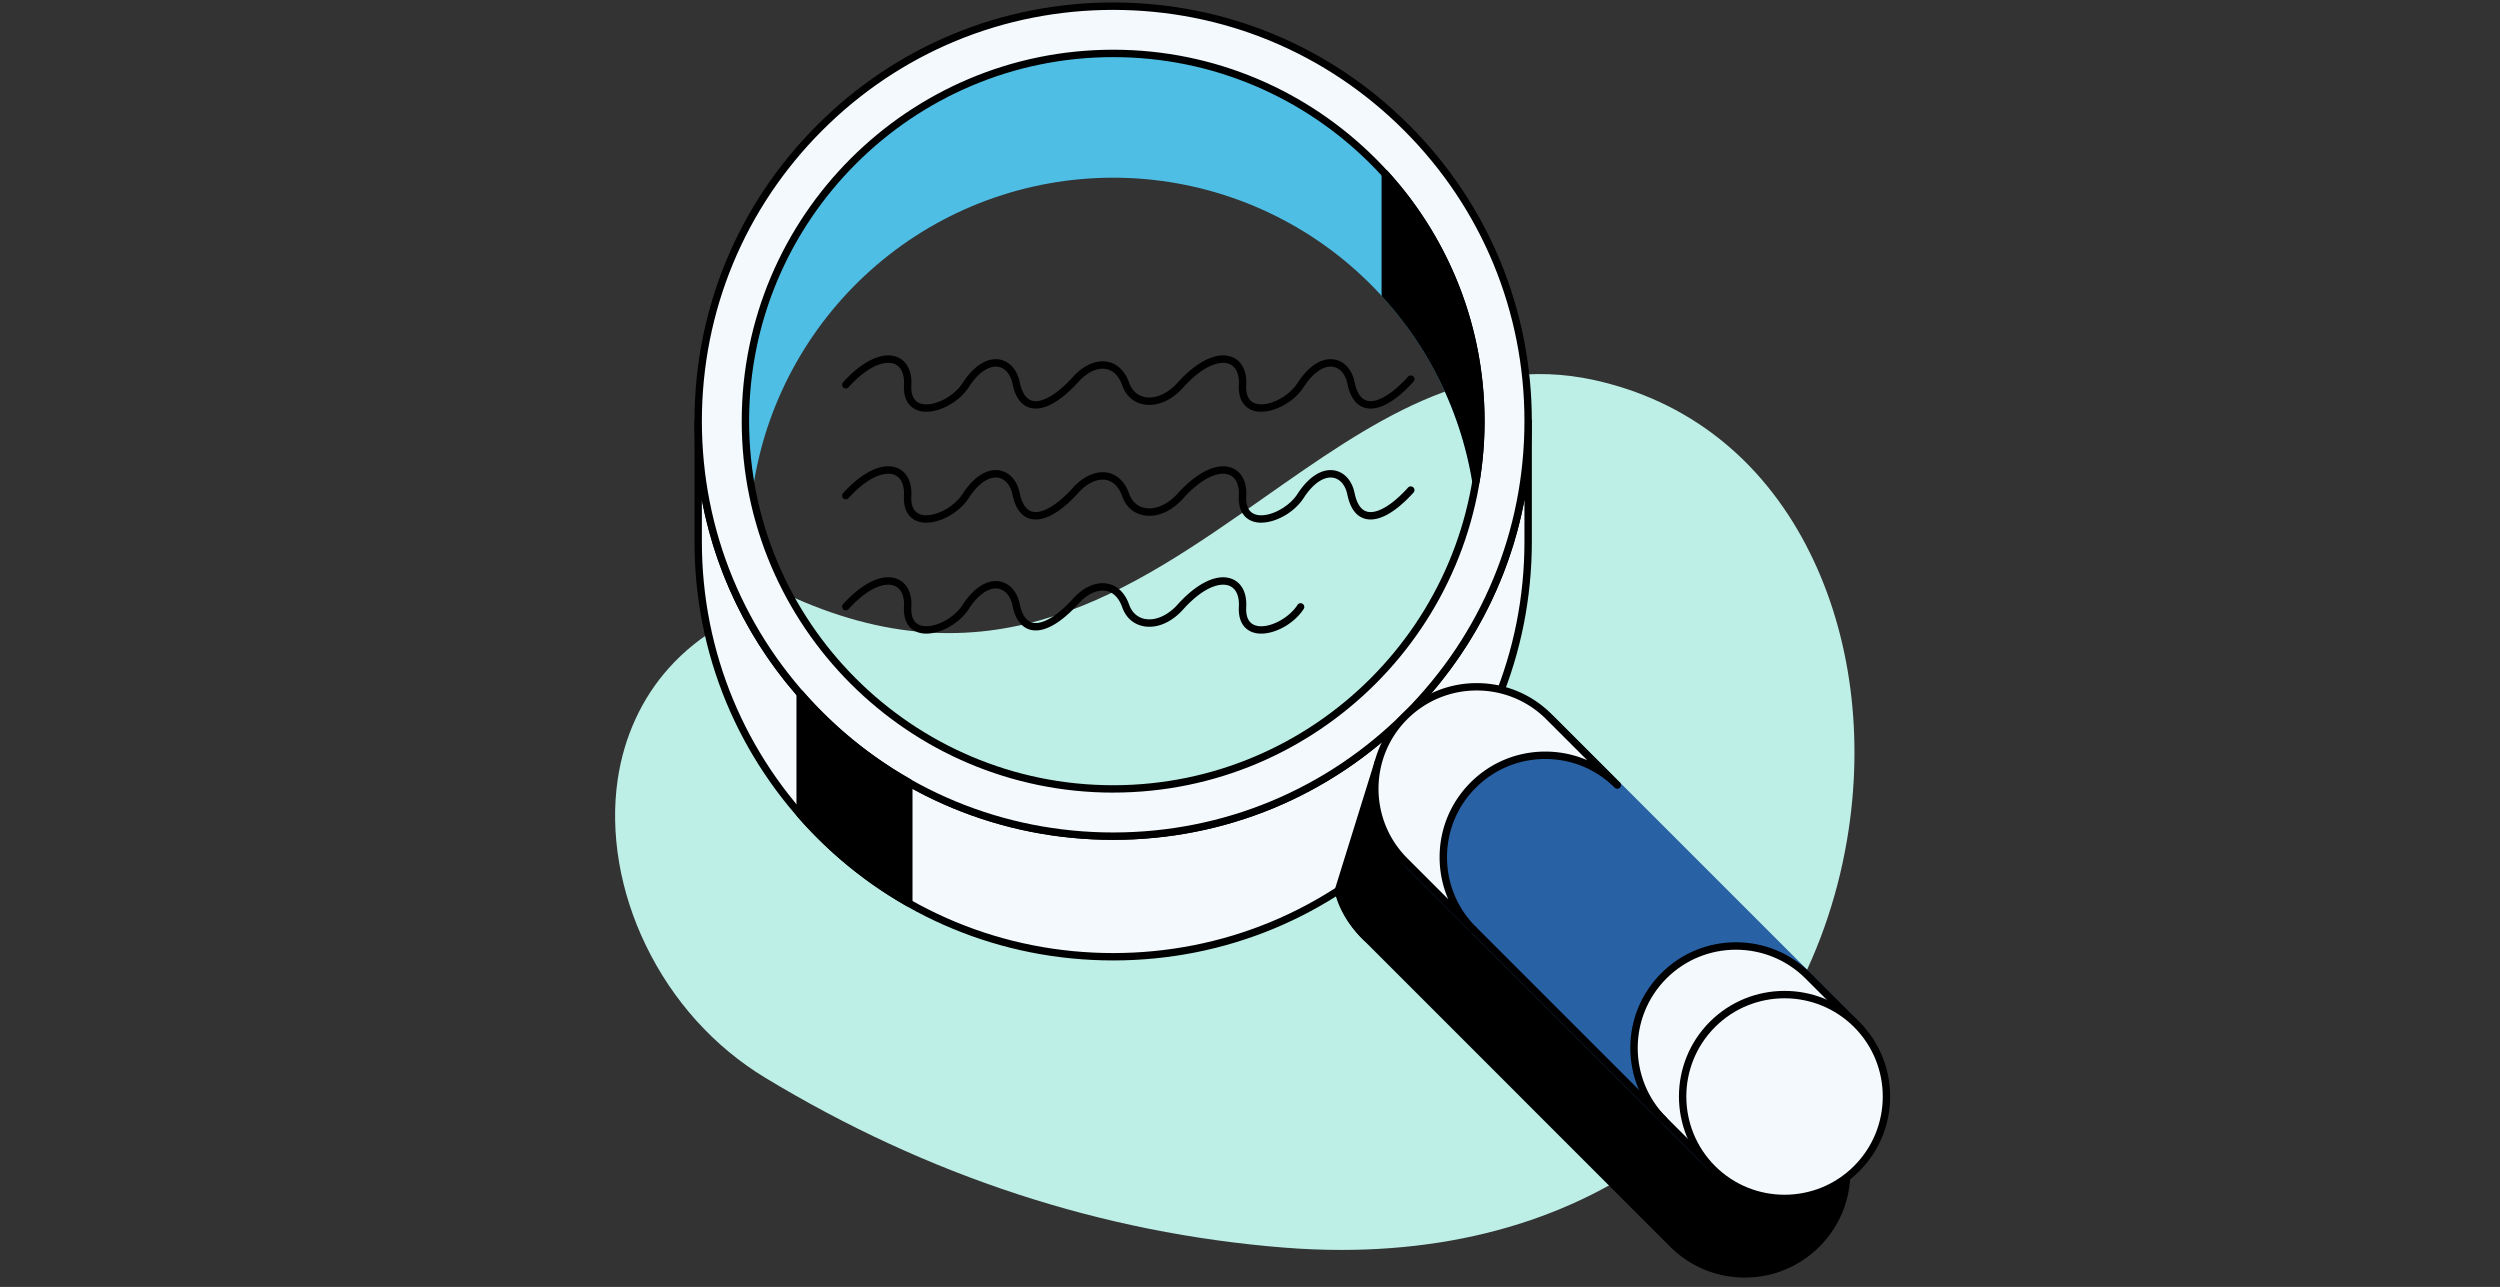 <svg xmlns="http://www.w3.org/2000/svg" id="Life_Events_" data-name="Life Events" viewBox="0 0 948 488"><rect x="0" y="0" width="948" height="488" fill="#333333" stroke="none"/><defs><style>.cls-4{fill:#f3f9fc}</style></defs><path d="M685 206.99c-17.46-33.41-45.31-55.15-80.53-62.88-46.96-10.3-84.77 16.24-124.79 44.34-50.46 35.43-102.63 72.06-178.66 38.17-.29-.13-.61-.15-.92-.08-19.38 5-35.01 14-46.45 26.76-10.33 11.51-17.04 26.14-19.42 42.3-2.97 20.2.82 42.53 10.67 62.87 10.23 21.11 25.89 38.48 45.31 50.23 61.55 37.25 127.73 58.91 196.7 64.39 7.37.59 14.62.88 21.74.88 51.24 0 95.83-15.08 129.91-44.14 33.47-28.54 55.67-69.54 62.49-115.45 5.72-38.48.02-76.62-16.07-107.39Z" style="fill:#bdefe6"/><path d="M478.24 156.14c-1.08 0-2.1-.14-3.03-.45-2.19-.71-5.8-2.92-5.43-9.81.21-3.96-1.08-6.83-3.56-7.85-3.31-1.38-9.62.2-17.4 8.75-4.42 5.06-10.07 7.5-15.15 6.56-3.86-.72-6.75-3.29-8.14-7.24-1.23-3.48-3.31-5.6-6.03-6.14-3.29-.66-7.2 1.13-10.48 4.76-6.97 7.73-13.49 11.26-18.36 9.94-3.39-.92-5.66-4.01-6.73-9.19-.72-3.5-2.71-5.87-5.32-6.36-3.53-.65-7.72 2.2-11.23 7.65-4.22 6.55-13.36 10.8-19.16 8.93-2.19-.71-5.8-2.92-5.43-9.81.21-3.96-1.08-6.83-3.56-7.85-3.33-1.38-9.66.21-17.46 8.82-.52.57-1.41.62-1.98.1-.57-.52-.62-1.41-.1-1.98 7.46-8.24 15.17-11.8 20.62-9.53 3.63 1.51 5.56 5.37 5.28 10.59-.2 3.82.97 6.17 3.5 6.99 4.57 1.48 12.46-2.38 15.94-7.78 4.21-6.53 9.36-9.77 14.1-8.89 3.76.7 6.58 3.9 7.55 8.55.84 4.06 2.43 6.43 4.72 7.05 3.69 1 9.5-2.41 15.55-9.11 3.95-4.38 8.85-6.49 13.11-5.64 3.69.74 6.57 3.56 8.12 7.96 1.05 2.97 3.18 4.89 6.01 5.42 4.01.75 8.75-1.37 12.44-5.55.01-.02.03-.03.04-.05l.21-.24.12-.12c7.36-7.99 14.93-11.42 20.3-9.18 3.63 1.51 5.56 5.37 5.28 10.59-.2 3.82.97 6.17 3.5 6.99 4.57 1.48 12.46-2.38 15.94-7.78 4.21-6.53 9.34-9.78 14.1-8.89 3.76.7 6.58 3.9 7.55 8.55.84 4.06 2.43 6.43 4.72 7.05 3.68 1 9.5-2.41 15.54-9.11.52-.57 1.41-.62 1.98-.1.57.52.62 1.4.1 1.98-6.97 7.73-13.49 11.26-18.36 9.94-3.39-.92-5.66-4.01-6.73-9.19-.72-3.5-2.71-5.87-5.32-6.36-3.52-.65-7.72 2.2-11.23 7.65-3.54 5.49-10.54 9.37-16.13 9.37ZM478.23 198.2c-1.07 0-2.1-.14-3.03-.45-2.19-.71-5.8-2.92-5.43-9.81.21-3.96-1.08-6.83-3.56-7.86-3.32-1.38-9.63.2-17.41 8.77-4.41 5.04-10.05 7.49-15.14 6.54-3.85-.72-6.75-3.29-8.14-7.24-1.23-3.48-3.31-5.6-6.03-6.14-3.29-.65-7.2 1.13-10.48 4.77-6.97 7.73-13.49 11.26-18.36 9.94-3.39-.92-5.66-4.01-6.73-9.19-.72-3.5-2.71-5.87-5.32-6.36-3.53-.65-7.72 2.2-11.23 7.65-4.22 6.55-13.36 10.8-19.16 8.93-2.19-.71-5.8-2.92-5.43-9.81.21-3.96-1.08-6.83-3.56-7.86-3.33-1.38-9.66.21-17.46 8.82-.52.57-1.41.62-1.98.1-.57-.52-.62-1.41-.1-1.98 7.46-8.24 15.17-11.8 20.62-9.53 3.63 1.51 5.56 5.37 5.28 10.59-.2 3.82.97 6.17 3.5 6.99 4.56 1.48 12.46-2.38 15.94-7.78 4.21-6.53 9.36-9.77 14.1-8.89 3.76.7 6.58 3.9 7.55 8.55.84 4.06 2.43 6.43 4.72 7.05 3.69 1 9.5-2.41 15.55-9.11 3.95-4.38 8.85-6.49 13.11-5.64 3.69.74 6.57 3.56 8.12 7.96 1.05 2.97 3.18 4.89 6.01 5.42 4.01.75 8.75-1.38 12.45-5.55.01-.01.02-.02.03-.04l.21-.24s.08-.09.12-.12c7.36-7.99 14.93-11.42 20.3-9.18 3.63 1.51 5.56 5.37 5.28 10.59-.2 3.82.97 6.17 3.5 6.99 4.56 1.48 12.46-2.38 15.94-7.78 4.21-6.53 9.34-9.78 14.1-8.89 3.76.7 6.58 3.9 7.55 8.55.84 4.06 2.43 6.43 4.72 7.05 3.68 1 9.5-2.41 15.54-9.11.52-.57 1.41-.62 1.98-.1.57.52.62 1.4.1 1.98-6.97 7.73-13.49 11.26-18.36 9.94-3.39-.92-5.66-4.01-6.73-9.19-.72-3.5-2.71-5.87-5.32-6.36-3.52-.65-7.72 2.2-11.23 7.65-3.54 5.49-10.54 9.37-16.13 9.37ZM478.24 240.27c-1.08 0-2.1-.14-3.03-.45-2.19-.71-5.8-2.92-5.43-9.81.21-3.96-1.08-6.83-3.56-7.85-3.32-1.38-9.62.2-17.4 8.75-4.42 5.06-10.07 7.5-15.15 6.56-3.86-.72-6.75-3.29-8.14-7.24-1.23-3.48-3.31-5.6-6.03-6.14-3.29-.66-7.2 1.13-10.48 4.76-6.97 7.73-13.49 11.26-18.36 9.94-3.39-.92-5.66-4.01-6.73-9.19-.72-3.5-2.71-5.87-5.32-6.36-3.53-.66-7.72 2.2-11.23 7.65-4.22 6.55-13.36 10.81-19.16 8.93-2.19-.71-5.8-2.92-5.43-9.81.21-3.96-1.08-6.83-3.56-7.85-3.33-1.39-9.66.2-17.46 8.82-.52.57-1.41.62-1.98.1-.57-.52-.62-1.41-.1-1.98 7.46-8.24 15.17-11.8 20.62-9.53 3.63 1.51 5.56 5.37 5.28 10.59-.2 3.82.97 6.17 3.5 6.99 4.57 1.48 12.46-2.38 15.94-7.78 4.21-6.53 9.36-9.77 14.1-8.89 3.76.7 6.58 3.9 7.55 8.55.84 4.06 2.43 6.43 4.72 7.05 3.68 1 9.5-2.41 15.54-9.11 3.95-4.38 8.85-6.49 13.11-5.64 3.69.74 6.57 3.56 8.12 7.96 1.05 2.97 3.18 4.89 6.01 5.42 4.01.75 8.75-1.37 12.44-5.54.01-.02.02-.03.04-.05l.21-.24.12-.12c7.36-7.99 14.93-11.42 20.3-9.18 3.63 1.51 5.56 5.37 5.28 10.59-.2 3.82.97 6.17 3.5 6.99 4.56 1.48 12.46-2.38 15.94-7.78a1.403 1.403 0 1 1 2.36 1.52c-3.54 5.49-10.54 9.37-16.13 9.37ZM689.95 416.05 573.23 299.33c-15.62-15.62-41.04-15.62-56.66 0-15.62 15.62-15.62 41.04 0 56.66l116.72 116.72c7.57 7.57 17.63 11.74 28.33 11.74s20.76-4.17 28.33-11.74c15.62-15.62 15.62-41.04 0-56.66Z"/><path d="M422.11 317.07c-86.91 0-157.36-70.45-157.36-157.36v45.73c0 86.91 70.45 157.36 157.36 157.36s157.36-70.45 157.36-157.36v-45.73c0 86.91-70.45 157.36-157.36 157.36Z" class="cls-4"/><path d="M422.11 364.2c-42.41 0-82.28-16.51-112.26-46.5-29.99-29.99-46.5-69.86-46.5-112.26v-45.73c0-.77.63-1.4 1.4-1.4s1.4.63 1.4 1.4c0 41.66 16.22 80.82 45.68 110.28 29.46 29.46 68.62 45.68 110.28 45.68s80.82-16.22 110.28-45.68c29.46-29.46 45.68-68.62 45.68-110.28 0-.77.63-1.4 1.4-1.4s1.4.63 1.4 1.4v45.73c0 42.41-16.51 82.28-46.5 112.26-29.99 29.99-69.86 46.5-112.26 46.5ZM266.15 189.66v15.78c0 41.66 16.22 80.82 45.68 110.28 29.46 29.46 68.62 45.68 110.28 45.68s80.82-16.22 110.28-45.68c29.46-29.46 45.68-68.62 45.68-110.28v-15.78c-5.89 31-20.9 59.51-43.7 82.31-29.99 29.99-69.86 46.5-112.26 46.5s-82.28-16.51-112.26-46.5c-22.8-22.8-37.81-51.31-43.7-82.31Z"/><path d="M422.11 18.85c-77.67 0-140.85 63.19-140.85 140.85 0 7.7.64 15.47 1.9 23.09.11.68.7 1.17 1.38 1.17s1.27-.5 1.38-1.17c5.26-31.9 21.76-61.11 46.45-82.26 24.96-21.38 56.83-33.15 89.75-33.15s64.78 11.77 89.75 33.15c24.69 21.15 41.19 50.36 46.45 82.26.11.68.7 1.17 1.38 1.17s1.27-.5 1.38-1.17c1.26-7.62 1.9-15.39 1.9-23.09 0-77.67-63.19-140.85-140.85-140.85Z" style="fill:#4ebee5"/><path d="M422.11 2.34c-86.91 0-157.36 70.45-157.36 157.36s70.45 157.36 157.36 157.36 157.36-70.45 157.36-157.36S509.02 2.34 422.11 2.34Zm0 296.82c-77.02 0-139.45-62.44-139.45-139.45S345.09 20.25 422.11 20.25 561.56 82.69 561.56 159.7s-62.44 139.45-139.45 139.45Z" class="cls-4"/><path d="M422.11 318.47c-42.41 0-82.28-16.51-112.26-46.5-29.99-29.99-46.5-69.86-46.5-112.26s16.51-82.28 46.5-112.26C339.83 17.46 379.7.94 422.11.94s82.28 16.51 112.26 46.5c29.99 29.99 46.5 69.86 46.5 112.26s-16.51 82.28-46.5 112.26c-29.99 29.99-69.86 46.5-112.26 46.5Zm0-314.72c-41.66 0-80.82 16.22-110.28 45.68-29.46 29.46-45.68 68.62-45.68 110.28s16.22 80.82 45.68 110.28c29.46 29.46 68.62 45.68 110.28 45.68s80.82-16.22 110.28-45.68c29.46-29.46 45.68-68.62 45.68-110.28s-16.22-80.82-45.68-110.28C502.93 19.97 463.77 3.75 422.11 3.75Zm0 296.81c-77.67 0-140.85-63.19-140.85-140.85S344.44 18.85 422.11 18.85 562.96 82.04 562.96 159.7s-63.19 140.85-140.85 140.85Zm0-278.9c-76.12 0-138.05 61.93-138.05 138.05s61.93 138.05 138.05 138.05 138.05-61.93 138.05-138.05S498.23 21.66 422.11 21.66ZM507.54 337.61l15.11-48.62 20.41 42.1-15.18 12.26s-1.35 20.66-10.31 11.64-10.03-17.39-10.03-17.39Z"/><path d="M521.67 358.68c-1.61 0-3.32-.9-5.1-2.7-9.19-9.25-10.38-17.84-10.42-18.2-.03-.2 0-.4.05-.59l15.11-48.62c.17-.55.66-.94 1.23-.98.57-.04 1.12.27 1.37.79l20.41 42.1a1.4 1.4 0 0 1-.38 1.7l-14.71 11.88c-.26 3.12-1.42 12.61-6.04 14.34-.49.18-1 .28-1.52.28Zm-12.69-20.97c.28 1.48 2 8.67 9.58 16.3 1.04 1.04 2.51 2.2 3.65 1.77 2.44-.91 3.96-7.87 4.27-12.52.03-.39.21-.75.52-1l14.31-11.56-18.38-37.9-13.96 44.91Zm-1.44-.1Z"/><path d="M705.03 387.47 590.48 272.92c-15.62-15.62-41.04-15.62-56.66 0-15.62 15.62-15.62 41.04 0 56.66l114.55 114.55a1.401 1.401 0 0 0 1.98 0l54.68-54.68c.55-.55.55-1.43 0-1.98Z" style="fill:#2862a4"/><path d="M587.32 271.74c-15.1-15.1-39.58-15.1-54.68 0-15.1 15.1-15.1 39.58 0 54.68l25.99 25.99c-15.1-15.1-15.1-39.58 0-54.68s39.58-15.1 54.68 0l-25.99-25.99Z" class="cls-4"/><path d="M558.63 353.81c-.36 0-.72-.14-.99-.41l-25.99-25.99c-15.62-15.62-15.62-41.04 0-56.66 15.62-15.62 41.04-15.62 56.66 0l25.99 25.99a1.401 1.401 0 0 1-1.98 1.98c-7.04-7.04-16.4-10.91-26.35-10.91s-19.31 3.88-26.35 10.91-10.91 16.4-10.91 26.35 3.88 19.31 10.91 26.35a1.401 1.401 0 0 1-.99 2.39Zm1.35-91.98c-9.54 0-19.08 3.63-26.35 10.9-14.53 14.53-14.53 38.17 0 52.7l15.53 15.53c-2.14-4.95-3.26-10.34-3.26-15.9 0-10.7 4.17-20.76 11.73-28.33 7.57-7.57 17.63-11.73 28.33-11.73 5.56 0 10.94 1.12 15.9 3.26l-15.53-15.53c-7.26-7.26-16.81-10.9-26.35-10.9Z"/><path d="M630.93 424.71c-15.1-15.1-15.1-39.58 0-54.68 15.1-15.1 39.58-15.1 54.68 0l18.42 18.42-54.68 54.68-18.42-18.42Z" class="cls-4"/><path d="M649.36 444.54c-.37 0-.73-.15-.99-.41l-18.42-18.43c-7.57-7.57-11.73-17.63-11.73-28.33s4.17-20.76 11.73-28.33c7.57-7.57 17.63-11.73 28.33-11.73s20.76 4.17 28.33 11.73l18.43 18.42c.26.26.41.62.41.99s-.15.73-.41.99l-54.68 54.68c-.26.26-.62.41-.99.41Zm8.91-84.41c-9.54 0-19.08 3.63-26.35 10.9-14.53 14.53-14.53 38.17 0 52.7l17.43 17.43 52.7-52.7-17.43-17.43c-7.26-7.26-16.81-10.9-26.35-10.9Z"/><circle cx="676.7" cy="415.8" r="38.66" class="cls-4"/><path d="M676.7 455.84c-10.26 0-20.52-3.9-28.33-11.72-15.62-15.62-15.62-41.04 0-56.66 15.62-15.62 41.04-15.62 56.66 0 15.62 15.62 15.62 41.04 0 56.66-7.81 7.81-18.07 11.72-28.33 11.72Zm0-77.29c-9.54 0-19.08 3.63-26.35 10.9-14.53 14.53-14.53 38.17 0 52.7 14.53 14.53 38.17 14.53 52.7 0 14.53-14.53 14.53-38.17 0-52.7-7.26-7.26-16.81-10.9-26.35-10.9Zm27.34 64.59Z"/><path d="m558.63 352.4 72.3 72.31" class="cls-4"/><path d="M630.93 426.11c-.36 0-.72-.14-.99-.41l-72.31-72.31c-.55-.55-.55-1.43 0-1.98s1.43-.55 1.98 0l72.31 72.31a1.401 1.401 0 0 1-.99 2.39ZM345.31 295.47c-15.43-8.74-29.16-19.97-40.83-33.36a1.404 1.404 0 0 0-2.46.92v45.73c0 .34.12.67.34.92 11.88 13.63 25.86 25.06 41.56 33.96.21.12.45.18.69.18s.49-.06.71-.19c.43-.25.7-.71.7-1.21v-45.73c0-.5-.27-.97-.71-1.22ZM526.33 64.96c-.39-.43-1-.57-1.54-.36-.54.21-.9.73-.9 1.31v45.75c0 .35.13.69.36.94 17.95 19.74 29.72 44.02 34.04 70.21.11.68.7 1.17 1.38 1.17s1.27-.5 1.38-1.17c1.26-7.62 1.9-15.39 1.9-23.09 0-35.13-13.01-68.78-36.63-94.75Z"/><path d="M.99-.06h948v488H.99z" style="fill:none"/></svg>
